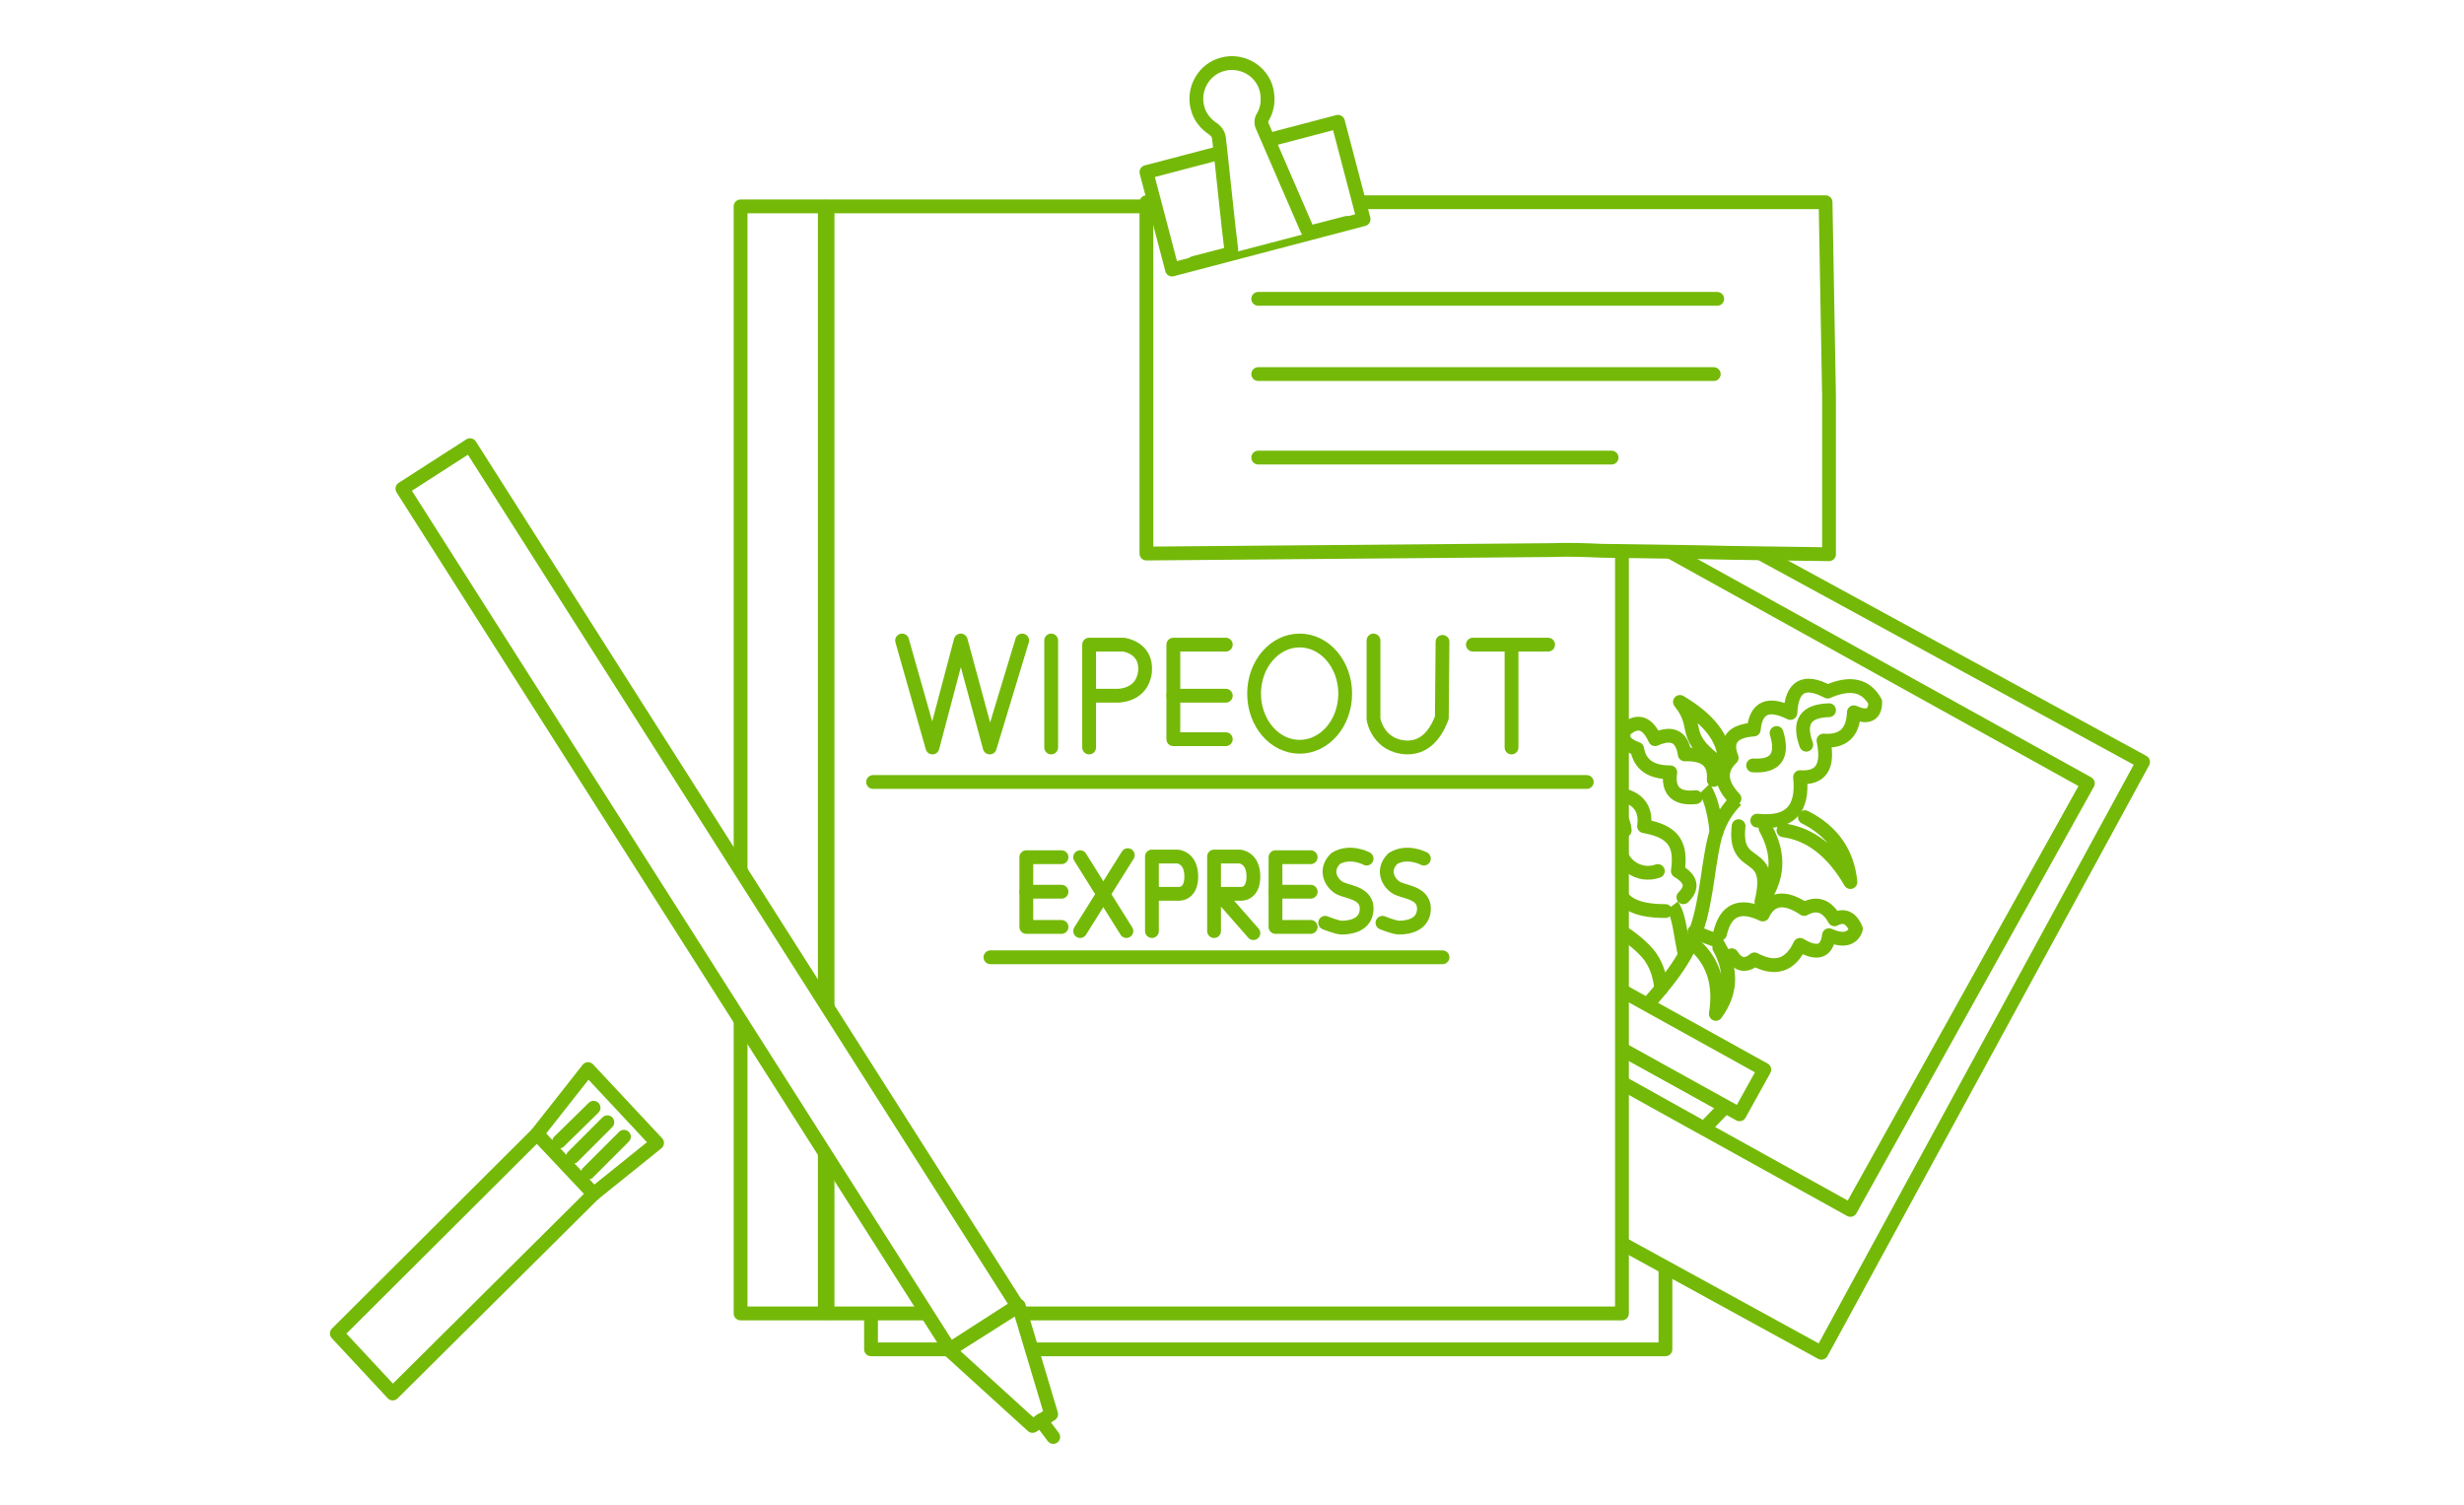 <?xml version="1.0" encoding="utf-8"?>
<!-- Generator: Adobe Illustrator 22.0.1, SVG Export Plug-In . SVG Version: 6.00 Build 0)  -->
<svg version="1.1" id="Слой_1" xmlns="http://www.w3.org/2000/svg" xmlns:xlink="http://www.w3.org/1999/xlink" x="0px" y="0px"
	 viewBox="0 0 357 218" style="enable-background:new 0 0 357 218;" xml:space="preserve">
<style type="text/css">
	.st0{fill:#FFFFFF;stroke:#74B908;stroke-width:2;stroke-linecap:round;stroke-linejoin:round;stroke-miterlimit:10;}
	.st1{fill:#FFFFFF;stroke:#79B72B;stroke-width:2;stroke-linecap:round;stroke-linejoin:round;stroke-miterlimit:10;}
	.st2{fill:#FFFFFF;}
	.st3{fill:none;stroke:#74B908;stroke-width:2;stroke-linecap:round;stroke-linejoin:round;stroke-miterlimit:10;}
	
		.st4{fill-rule:evenodd;clip-rule:evenodd;fill:#FFFFFF;stroke:#74B908;stroke-width:2;stroke-linecap:round;stroke-linejoin:round;stroke-miterlimit:10;}
	.st5{fill:#FFFFFF;stroke:#74B62B;stroke-width:2;stroke-linecap:round;stroke-linejoin:round;stroke-miterlimit:10;}
	.st6{fill:#1D1D1B;}
	.st7{fill:url(#SVGID_1_);}
	.st8{fill:#FFFFFF;stroke:#79B72B;stroke-width:1.8;stroke-linecap:round;stroke-linejoin:round;stroke-miterlimit:10;}
	.st9{fill:none;stroke:#74B62B;stroke-width:2;stroke-miterlimit:10;}
	.st10{fill:#FFFFFF;stroke:#74B62B;stroke-width:2;stroke-miterlimit:10;}
	.st11{fill:none;stroke:#79B72B;stroke-width:2;stroke-linecap:round;stroke-linejoin:round;stroke-miterlimit:10;}
	.st12{fill:none;stroke:#74B62B;stroke-width:2;stroke-linecap:round;stroke-linejoin:round;stroke-miterlimit:10;}
	.st13{fill:none;}
	.st14{fill:#584B29;}
	.st15{fill:#EFA120;}
	.st16{fill:#F8AF49;}
	.st17{fill:#547C39;}
	.st18{fill:#61923F;}
	.st19{opacity:0.3;}
	.st20{fill-rule:evenodd;clip-rule:evenodd;fill:url(#SVGID_2_);}
	.st21{fill-rule:evenodd;clip-rule:evenodd;fill:url(#SVGID_3_);}
	.st22{fill-rule:evenodd;clip-rule:evenodd;fill:url(#SVGID_4_);}
	.st23{fill-rule:evenodd;clip-rule:evenodd;fill:url(#SVGID_5_);}
	.st24{opacity:0.7;}
	.st25{fill:#4E9ACD;}
	.st26{fill:#0365A6;}
	.st27{fill:#004774;}
	.st28{fill-rule:evenodd;clip-rule:evenodd;fill:url(#SVGID_6_);}
	.st29{opacity:0.5;clip-path:url(#SVGID_8_);}
	.st30{fill:none;stroke:#4C4E80;stroke-width:0.304;stroke-miterlimit:10;}
	.st31{fill:#103656;}
	.st32{fill:url(#SVGID_9_);}
	.st33{fill:#5CB681;}
	.st34{fill:#009145;}
	.st35{fill:#055729;}
	.st36{fill:url(#SVGID_10_);}
	.st37{fill:url(#SVGID_11_);}
	.st38{fill:url(#SVGID_12_);}
	.st39{opacity:0.2;}
	.st40{fill:url(#SVGID_13_);}
	.st41{fill:#FFFBE2;}
	.st42{fill:#DDD9BC;}
	.st43{fill:#E0DABF;}
	.st44{clip-path:url(#SVGID_15_);}
	.st45{fill:#545454;}
	.st46{fill:url(#SVGID_16_);}
	.st47{opacity:0.65;fill:url(#SVGID_17_);}
	.st48{opacity:0.26;fill:url(#SVGID_18_);}
	.st49{filter:url(#Adobe_OpacityMaskFilter);}
	.st50{filter:url(#Adobe_OpacityMaskFilter_1_);}
	.st51{mask:url(#SVGID_19_);fill:url(#SVGID_20_);}
	.st52{opacity:0.33;fill:url(#SVGID_21_);}
	.st53{fill:url(#SVGID_22_);}
	.st54{opacity:0.54;fill:url(#SVGID_23_);}
	.st55{opacity:0.26;fill:url(#SVGID_24_);}
	.st56{filter:url(#Adobe_OpacityMaskFilter_2_);}
	.st57{filter:url(#Adobe_OpacityMaskFilter_3_);}
	.st58{mask:url(#SVGID_25_);fill:url(#SVGID_26_);}
	.st59{opacity:0.33;fill:url(#SVGID_27_);}
	.st60{fill:#DFDCCD;}
	.st61{fill:url(#SVGID_28_);}
	.st62{opacity:0.31;fill:url(#SVGID_29_);}
	.st63{opacity:0.26;fill:url(#SVGID_30_);}
	.st64{filter:url(#Adobe_OpacityMaskFilter_4_);}
	.st65{filter:url(#Adobe_OpacityMaskFilter_5_);}
	.st66{mask:url(#SVGID_31_);fill:url(#SVGID_32_);}
	.st67{opacity:0.25;fill:url(#SVGID_33_);}
	.st68{fill:#ECECEA;}
	.st69{opacity:0.34;}
	.st70{fill:#736358;}
	.st71{fill:#FBFBFC;}
	.st72{fill:url(#SVGID_34_);}
	.st73{opacity:0.42;fill:url(#SVGID_35_);}
	.st74{opacity:0.26;fill:url(#SVGID_36_);}
	.st75{filter:url(#Adobe_OpacityMaskFilter_6_);}
	.st76{filter:url(#Adobe_OpacityMaskFilter_7_);}
	.st77{mask:url(#SVGID_37_);fill:url(#SVGID_38_);}
	.st78{opacity:0.85;fill:url(#SVGID_39_);}
	.st79{opacity:0.38;fill:#B2D5A3;}
	.st80{fill:#74B62B;}
	.st81{fill:none;stroke:#7AB829;stroke-width:2;stroke-linecap:round;stroke-linejoin:round;stroke-miterlimit:10;}
	.st82{fill:#FFFFFF;stroke:#74B62B;stroke-width:1.5;stroke-linecap:round;stroke-linejoin:round;stroke-miterlimit:10;}
	.st83{fill:none;stroke:#74B62B;stroke-width:1.5;stroke-linecap:round;stroke-linejoin:round;stroke-miterlimit:10;}
	.st84{clip-path:url(#SVGID_41_);}
	.st85{clip-path:url(#SVGID_43_);}
	.st86{clip-path:url(#SVGID_45_);}
	.st87{clip-path:url(#SVGID_47_);}
	.st88{opacity:0.2;fill:#FFFFFF;stroke:#74B62B;stroke-width:2;stroke-miterlimit:10;}
	.st89{clip-path:url(#SVGID_49_);}
	.st90{clip-path:url(#SVGID_51_);}
	.st91{fill:#50655D;}
	.st92{fill:#0B231D;}
	.st93{fill:#4D5E57;}
	.st94{fill:#324941;}
	.st95{fill:#E12B3B;}
	.st96{fill:#E95358;}
	.st97{fill:#E52D37;}
	.st98{fill:#E73C45;}
	.st99{fill:#3A5047;}
	.st100{fill:#DD4532;}
	.st101{fill:#EC6D67;}
	.st102{fill:none;stroke:#4EAD33;stroke-width:2;stroke-linecap:round;stroke-linejoin:round;stroke-miterlimit:10;}
	.st103{fill:#3E3E3C;}
	.st104{fill:#252525;}
	.st105{fill:#747069;}
	.st106{fill:#FFFFFF;stroke:#4EAD33;stroke-width:2;stroke-linecap:round;stroke-linejoin:round;stroke-miterlimit:10;}
</style>
<rect x="126.2" y="35.1" class="st0" width="115.1" height="160.4"/>
<g>
	<g>
		<g>
			<polygon class="st0" points="263.9,196 183.6,152 230.7,66.9 310.5,110.4 			"/>
			<polygon class="st0" points="268.1,175.3 199.2,137.1 233.6,75.3 302.5,113.5 			"/>
		</g>
	</g>
	<polygon class="st0" points="250,160.3 221.9,144.8 220.9,149 246.9,163.5 	"/>
	<g>
		<path class="st0" d="M238.3,146c3-3.4,5.9-6.7,7.5-11.3c1.6-4.6,1.7-10.4,2.9-14.2c1.3-3.7,3.7-5.5,6.1-7.2"/>
		<path class="st0" d="M245.6,112.6c1.8,1.5,2.7,4.1,3.1,7.9"/>
		<path class="st0" d="M258,135.7c-3,2-7.2,1.7-12.5-0.7"/>
		<path class="st0" d="M231.7,135.1c0.2,0.3,0.3,0.6,0.4,0.9c0.1,0.4,0.1,0.8,0.2,0.9c0,0.2,0,0.2-0.2,0c-0.2-0.2-0.6-0.5-0.9-1
			c-0.4-0.4-0.6-1-0.8-1.3c-0.1-0.3-0.1-0.3-0.1-0.1c0,0.3-0.1,0.7-0.2,1.3c-0.1,0.5-0.3,1-0.6,1.5c-0.3,0.4-0.6,0.8-0.8,1
			c-0.2,0.2-0.2,0.1-0.2,0c0-0.1,0-0.4-0.1-0.8c0-0.4,0-1,0.1-1.4c0.1-0.4,0.1-0.7,0.3-1.1c0.2-0.3,0.4-0.7,0.5-0.9
			c0.1-0.2,0.1-0.2,0-0.1c-0.2,0.1-0.5,0.3-0.8,0.5c-0.4,0.2-0.7,0.5-1.1,0.7c-0.4,0.2-0.9,0.3-1.5,0.5c-0.5,0.2-1.1,0.3-1.6,0.3
			c-0.5,0-0.8,0-0.9,0c-0.2,0-0.2,0,0-0.1c0.1-0.1,0.4-0.3,0.6-0.6c0.3-0.3,0.7-0.5,1.1-0.7c0.4-0.3,0.8-0.4,1.2-0.6
			c0.4-0.1,0.7-0.2,1.2-0.4c0.5-0.1,1.1-0.3,1.5-0.3c0.4,0,0.4,0,0.2-0.1c-0.2,0-0.6,0-1-0.1c-0.4,0-0.8,0-1.3-0.2
			c-0.5-0.1-1.2-0.3-1.7-0.5c-0.6-0.2-1.1-0.4-1.7-0.7c-0.6-0.3-1.2-0.7-1.7-1.1c-0.5-0.4-0.8-0.7-1.1-1"/>
		<path class="st0" d="M232.3,133c0.3-0.1,0.6-0.3,0.9-0.5s0.5-0.5,0.6-0.6c0.1-0.2,0.1-0.2-0.1-0.2c-0.2,0-0.7,0-1.2,0.2
			c-0.5,0.1-1.1,0.3-1.3,0.5c-0.3,0.1-0.3,0.1-0.2-0.1c0.1-0.2,0.4-0.7,0.6-1.2c0.2-0.5,0.3-1.1,0.3-1.6c0-0.5,0-1-0.1-1.3
			c0-0.2,0-0.2-0.1-0.1c-0.1,0.1-0.3,0.3-0.5,0.6c-0.3,0.3-0.6,0.8-0.8,1.1c-0.2,0.4-0.3,0.7-0.3,1.1c-0.1,0.3-0.1,0.8-0.1,1.1
			c0,0.2,0,0.3,0,0.1c0-0.2-0.2-0.6-0.3-1c-0.1-0.4-0.3-0.8-0.5-1.2c-0.3-0.4-0.6-0.9-0.9-1.4c-0.3-0.4-0.7-0.9-1.1-1.2
			c-0.3-0.3-0.6-0.5-0.7-0.6c-0.1-0.1-0.1-0.1-0.1,0.1c0,0.2,0.1,0.5,0.2,0.9c0.1,0.4,0.2,0.8,0.4,1.3c0.2,0.4,0.4,0.9,0.6,1.2
			c0.2,0.4,0.4,0.7,0.8,1.1c0.4,0.4,0.8,0.9,1.1,1.2c0.2,0.3,0.2,0.3,0.1,0.2c-0.2-0.1-0.5-0.4-0.8-0.6c-0.3-0.2-0.7-0.5-1.2-0.7
			c-0.5-0.3-1.1-0.5-1.7-0.8c-0.5-0.2-1-0.4-1.7-0.5c-0.6-0.1-1.3-0.2-1.9-0.2c-0.6,0-1,0-1.5,0"/>
		<path class="st0" d="M249.2,135.3c0.8-3.5,2.9-4.4,6.2-2.8c1.1-2.4,3.2-2.7,6-0.8c1.8-1,3.3-0.5,4.4,1.5c1.3-0.7,2.4-0.3,3.1,1.4
			c-0.5,1.5-1.9,1.8-3.9,0.9c-0.3,2.4-1.7,2.9-4.2,1.4c-1.4,3-3.6,3.7-6.6,2.1c-1.3,1.1-2.4,0.8-3.3-0.6"/>
		<path class="st0" d="M248.3,113c0.2-2.6-1.2-3.8-4.2-3.7c-0.4-2.6-1.8-3.3-4.3-2.2c-1.1-2.4-2.5-2.9-4.3-1.4
			c-0.7,1.2-0.2,2.1,1.7,2.8c0.4,2.3,2,3.4,4.8,3.4c-0.4,2.7,0.9,3.9,3.7,3.6"/>
		<path class="st0" d="M261.5,118.4c4,2,6.2,5.2,6.6,9.4c-2.6-4.5-5.9-7-9.7-7.5"/>
		<path class="st0" d="M255.8,120c2.1,3.8,1.9,7.3-0.6,10.7c2-8.2-4.1-4.1-3.3-11"/>
		<path class="st0" d="M249.9,110.2c-0.1-3.2-2.3-6-6.5-8.5c2.9,3.6,0.2,4.7,5,8.4"/>
		<path class="st0" d="M239,128.7c4.4,2.1,3.9,3.6,5.1,9.7"/>
		<path class="st0" d="M241.3,132c-4.7,0-7.4-1.4-7.1-5.5c-3.6-0.6-3.4-2.9-2.5-6.5c-2.1-1.7-3.7-3.4-1.8-5.1
			c-1.6-1.3-1.7-3.5,0.4-4.1c2.1-0.6,3,1.8,2.9,4.3c3.2-0.2,5.5,1.4,5,4.6c4.5,0.8,5.4,2.8,4.9,6.5c2,1.2,2.2,2.4,0.8,3.8"/>
		<path class="st0" d="M230.8,133.6c1.1,0.1,2.2,0.3,3.7,1.1c1.5,0.9,3.5,2.4,4.6,3.9c1.1,1.6,1.4,3.1,1.6,4.6"/>
		<path class="st0" d="M231.6,117c2.4,0.1,3.6,1.2,3.8,3.3"/>
		<path class="st0" d="M254.6,118.9c4.7,0.5,6.7-1.6,6.2-6.3c3,0.2,4.2-1.5,3.4-5.3c2.8,0.2,4.3-1.1,4.4-4.1c2,0.9,3.1,0.4,3.1-1.5
			c-1.4-2.5-3.7-2.9-6.9-1.5c-3.4-1.8-5.2-0.8-5.4,3.1c-3.2-1.6-5-0.8-5.3,2.4c-3.1,0.2-4.2,1.6-3.2,4.1c-1.8,1.7-1.7,3.7,0.4,5.9"
			/>
		<path class="st0" d="M265,102.9c-3.4,0.1-4.5,1.7-3.3,5"/>
		<path class="st0" d="M257.4,106.2c1,3.3-0.1,4.9-3.4,4.7"/>
		<path class="st0" d="M240.2,126.2c-2.8,1-5.5-1.1-5.6-3.7"/>
		<path class="st0" d="M249.1,137.3c1.9,3.4,1.7,6.6-0.5,9.6c0.7-4.3-0.4-7.6-3-9.9"/>
	</g>
	
		<rect x="234" y="131.1" transform="matrix(0.485 -0.875 0.875 0.485 -8.105 284.913)" class="st0" width="7.4" height="36.5"/>
</g>
<rect x="107.3" y="29.9" class="st0" width="12.2" height="160.4"/>
<rect x="119.9" y="29.9" class="st0" width="115.1" height="160.4"/>
<path class="st0" d="M166.1,29.3v50.9l58.8-0.5c2.4-0.1,4.8,0,7.2,0.1L246,80l4.7,0.1h0l14.3,0.2V57.4l-0.5-28.1l-37.2,0
	c0,0,0,0,0,0H166.1z"/>
<g>
	<g>
		<polyline class="st0" points="153.8,124.2 148.7,124.2 148.7,134.3 153.8,134.3 		"/>
		<line class="st0" x1="153.8" y1="129.2" x2="148.7" y2="129.2"/>
	</g>
	<g>
		<polyline class="st0" points="189.9,124.2 184.8,124.2 184.8,134.3 189.9,134.3 		"/>
		<line class="st0" x1="189.9" y1="129.2" x2="184.8" y2="129.2"/>
	</g>
	<line class="st0" x1="156.5" y1="124.2" x2="163.2" y2="134.9"/>
	<line class="st0" x1="163.4" y1="123.9" x2="156.5" y2="134.9"/>
	<path class="st0" d="M175.9,134.9v-5.4v-5.4h3.7c0,0,2,0.1,2,2.9s-2,2.5-2,2.5h-3l5,5.7"/>
	<path class="st0" d="M166.9,134.9v-5.4v-5.4h3.7c0,0,2,0.1,2,2.9s-2,2.5-2,2.5h-3"/>
	<path class="st0" d="M198,124.4c0,0-2.4-1.3-4.5,0c-1.9,1.9-0.3,4,0.9,4.4c1.2,0.5,3.8,0.7,3.6,3.1c-0.2,2.4-2.9,2.5-3.6,2.5
		s-2.4-0.7-2.4-0.7"/>
	<path class="st0" d="M206.3,124.4c0,0-2.4-1.3-4.5,0c-1.9,1.9-0.3,4,0.9,4.4c1.2,0.5,3.8,0.7,3.6,3.1c-0.2,2.4-2.9,2.5-3.6,2.5
		c-0.7,0-2.4-0.7-2.4-0.7"/>
</g>
<g>
	<polyline class="st0" points="130.7,92.8 135.1,108.3 139.2,92.8 143.4,108.3 148.1,92.8 	"/>
	<line class="st0" x1="152.3" y1="92.8" x2="152.3" y2="108.3"/>
	<path class="st0" d="M199,92.8v11.4c0,0,0.6,3.9,4.8,4.1c3.4,0.1,4.7-3.3,5.1-4.3C209,93,209,93,209,93"/>
	<polyline class="st0" points="219,108.3 219,93.4 213.4,93.4 224.3,93.4 	"/>
	<g>
		<polyline class="st0" points="177.6,93.4 170,93.4 170,100.8 170,107.1 177.6,107.1 		"/>
		<line class="st0" x1="177.6" y1="100.8" x2="170" y2="100.8"/>
	</g>
	<path class="st0" d="M157.8,108.3V93.4h5c0,0,3.4,0.4,3.1,3.9c-0.4,3.6-4,3.5-4,3.5h-3.3"/>
	<ellipse class="st0" cx="188.3" cy="100.5" rx="6.6" ry="7.7"/>
</g>
<g id="XMLID_26_">
	<g>
		
			<rect x="167.5" y="21" transform="matrix(0.967 -0.254 0.254 0.967 -1.203 47.173)" class="st0" width="28.7" height="14.6"/>
	</g>
</g>
<g id="XMLID_25_">
	<g>
		<path class="st0" d="M195.1,32.3l-5,1.3c-0.3,0.1-0.6-0.1-0.7-0.3c-1.2-2.8-4.8-11.1-6.5-15c-0.2-0.4-0.2-1,0.1-1.4
			c0.7-1.2,0.8-2.6,0.5-3.9c-0.7-2.8-3.6-4.4-6.3-3.7c-2.8,0.7-4.4,3.6-3.7,6.3c0.3,1.3,1.2,2.4,2.3,3.1c0.4,0.3,0.7,0.7,0.8,1.2
			c0.5,4.3,1.4,13.3,1.8,16.3c0,0.3-0.1,0.5-0.4,0.6l-5,1.3"/>
	</g>
</g>
<line class="st0" x1="143.5" y1="138.7" x2="209" y2="138.7"/>
<line class="st0" x1="126.5" y1="113.3" x2="229.9" y2="113.3"/>
<polygon class="st0" points="137.5,195.6 149.6,206.6 152.3,204.9 147.6,189.2 "/>
<polygon class="st0" points="147.4,189.2 137.6,195.5 58.3,70.8 68.1,64.5 "/>
<g>
	<polygon class="st0" points="77.8,164.3 86,173 95.2,165.6 85.2,154.9 	"/>
	<g>
		<polygon class="st0" points="48.8,193.2 56.9,201.9 86,173 77.8,164.3 		"/>
		<line class="st0" x1="81" y1="165.4" x2="86" y2="160.5"/>
		<line class="st0" x1="83" y1="167.6" x2="88" y2="162.6"/>
		<line class="st0" x1="85.2" y1="169.9" x2="90.4" y2="164.7"/>
	</g>
</g>
<line class="st0" x1="150.8" y1="205.8" x2="152.6" y2="208.2"/>
<line class="st0" x1="182.3" y1="43.3" x2="248.8" y2="43.3"/>
<line class="st0" x1="182.3" y1="54.2" x2="248.3" y2="54.2"/>
<line class="st0" x1="182.3" y1="66.3" x2="233.5" y2="66.3"/>
</svg>
